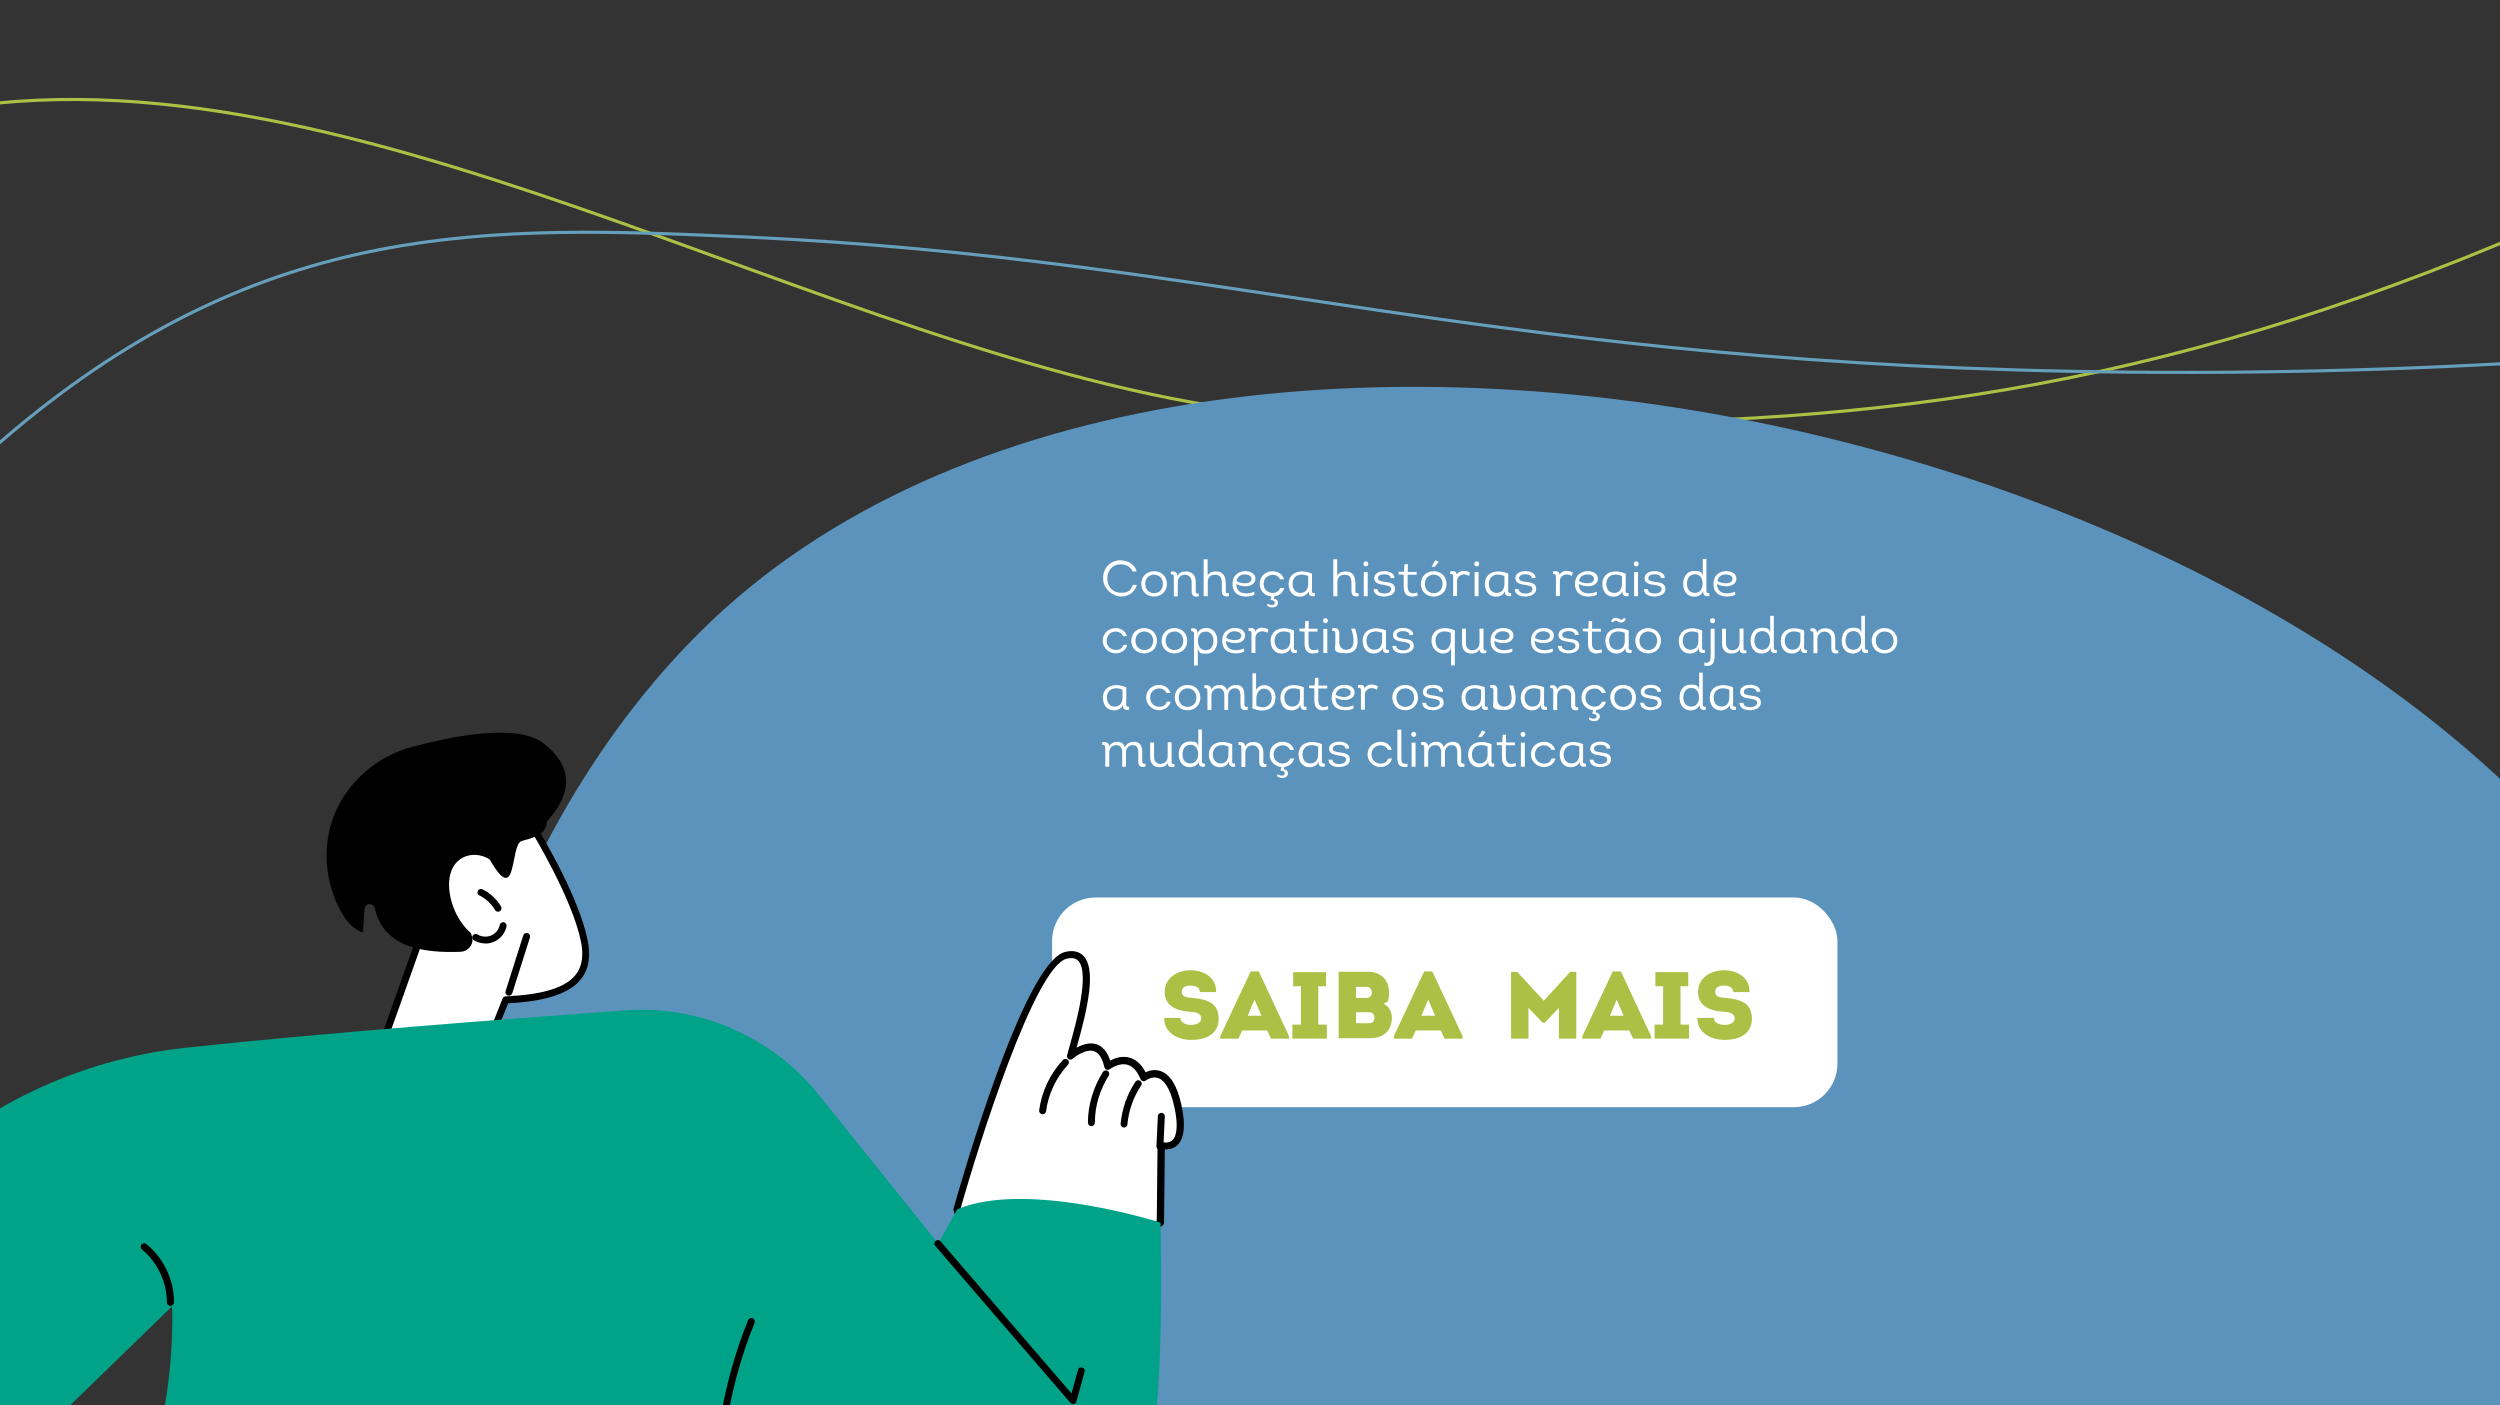 <?xml version="1.0" encoding="UTF-8"?>
<svg id="Camada_1" xmlns="http://www.w3.org/2000/svg" version="1.1" xmlns:xlink="http://www.w3.org/1999/xlink" viewBox="0 0 1583.3 890.1">
  <rect x="0" y="0" width="1583.3" height="890.1" fill="#333333" stroke="none"/>
  <!-- Generator: Adobe Illustrator 29.6.1, SVG Export Plug-In . SVG Version: 2.1.1 Build 9)  -->
  <defs>
    <style>
      .st0 {
        fill: #abc044;
      }

      .st1 {
        stroke: #669fbc;
      }

      .st1, .st2, .st3 {
        fill: none;
      }

      .st1, .st3 {
        stroke-miterlimit: 10;
        stroke-width: 2px;
      }

      .st4 {
        fill: #00a288;
      }

      .st5 {
        fill: #fff;
      }

      .st3 {
        stroke: #abc044;
      }

      .st6 {
        clip-path: url(#clippath);
      }

      .st7 {
        fill: #5b93bc;
      }
    </style>
    <clipPath id="clippath">
      <rect class="st2" x="-3.8" y="-8.6" width="1591" height="907.3"/>
    </clipPath>
  </defs>
  <g class="st6">
    <g>
      <path class="st3" d="M2401-340.7C1592.7,243.4,1314.2,283,842.8,264.8,576.5,254.5,266.9,38.5-1.9,65.3c-472.8,47.2,34.9,990.4-170.8,1297.7"/>
      <path class="st7" d="M1722.6,706.4c63.4,214.2-54.1,507.9-227.3,564-144.9,47-218.5-108.2-553.9-218.1-357-117-534.8-26.7-620.2-156.1-86.9-131.5-6.4-381.1,137.9-510.8,331.9-298.1,1142.2-88.8,1263.5,320.9h0Z"/>
      <rect class="st5" x="666.3" y="568.4" width="497.4" height="132.8" rx="27.6" ry="27.6"/>
      <g>
        <path class="st0" d="M747.6,644.8c0,2.9,3.3,4.3,6.7,4.3s6.5-1.5,6.5-4c0-4-4.7-4.2-7.8-4.4-7.7-.5-15.4-3.6-15.4-12.4s7.8-13.8,16.4-13.8,16.4,4.6,16.2,13.8h-10.3c0-2.9-2.8-4.1-5.7-4.1s-5.7.7-5.7,3.9,2.4,3.5,6.5,3.9c9,.8,16.8,2.9,16.8,13.1s-8.6,13.5-17.2,13.5-17.5-4.5-17.3-13.9h10.5Z"/>
        <path class="st0" d="M786.7,652.6l-2.4,5.2h-11.5v-1.5l19.3-41.1h5.1l19.2,41.1v1.5h-11.4l-2.5-5.2h-15.8ZM790.2,643.3h8.7l-4.4-10.2-4.3,10.2h0Z"/>
        <path class="st0" d="M840.3,648.9v8.9h-21.8v-8.9h5.4v-24.3h-4.9v-8.9h20.8v8.9h-4.9v24.3h5.4Z"/>
        <path class="st0" d="M876.3,635.7c3.4,1.8,5.2,5.2,5.2,9,0,7.2-4.7,12.8-13.4,12.8h-20.3v-42.1h18.6c7.8,0,13.3,5.1,13.3,13s-1.4,5.6-3.5,7.3h0ZM858.8,625v7h6.8c2.1,0,3.2-1.6,3.2-3.3,0-1.9-1-3.7-3.2-3.7h-6.8ZM858.8,641v7h8.5c2.1,0,3.1-1.6,3.2-3.2,0-1.3-.5-2.6-1.5-3.3-.5-.2-1.1-.4-1.8-.4h-8.4,0Z"/>
        <path class="st0" d="M896.6,652.6l-2.4,5.2h-11.5v-1.5l19.3-41.1h5.1l19.2,41.1v1.5h-11.4l-2.5-5.2h-15.8ZM900.2,643.3h8.7l-4.4-10.2-4.3,10.2h0Z"/>
        <path class="st0" d="M994.4,615.5h3.9v42.3h-11v-19.5l-9,9.4h-1.3l-9-9.4v19.5h-11v-42.3h3.9l16.8,18.3,16.7-18.3h0Z"/>
        <path class="st0" d="M1016,652.6l-2.4,5.2h-11.5v-1.5l19.3-41.1h5.1l19.2,41.1v1.5h-11.4l-2.5-5.2h-15.8ZM1019.6,643.3h8.7l-4.4-10.2-4.3,10.2Z"/>
        <path class="st0" d="M1069.7,648.9v8.9h-21.8v-8.9h5.4v-24.3h-4.9v-8.9h20.8v8.9h-4.9v24.3h5.4Z"/>
        <path class="st0" d="M1085.5,644.8c0,2.9,3.3,4.3,6.7,4.3s6.4-1.5,6.4-4c0-4-4.7-4.2-7.8-4.4-7.7-.5-15.4-3.6-15.4-12.4s7.8-13.8,16.4-13.8,16.4,4.6,16.2,13.8h-10.3c0-2.9-2.8-4.1-5.7-4.1s-5.7.7-5.7,3.9,2.4,3.5,6.4,3.9c9,.8,16.8,2.9,16.8,13.1s-8.6,13.5-17.2,13.5-17.5-4.5-17.3-13.9h10.5Z"/>
      </g>
      <g>
        <g>
          <g>
            <path class="st5" d="M244.6,654.4l26.8-75.5s-12.1-34.5,9.1-51.4c21.1-16.9,55.6-6,55.6-6,0,0,27.5,43.8,33.8,73.7,4.6,21.9-5.4,36.2-49.6,38l-8.5,21.2h-67.3Z"/>
            <path d="M311.9,656.6h-67.3c-.7,0-1.4-.3-1.8-.9-.4-.6-.5-1.3-.3-2l26.6-74.8c-1.7-5.4-10.6-36.6,10-53.1,21.8-17.5,56.2-6.9,57.6-6.4.5.2.9.5,1.2.9,1.1,1.8,27.8,44.5,34.1,74.4,2.3,10.6,1,18.9-3.9,25.2-7.1,9.2-22.3,14.3-46.3,15.5l-7.9,19.9c-.3.8-1.1,1.4-2,1.4h0ZM247.7,652.2h62.7l7.9-19.8c.3-.8,1.1-1.3,2-1.4,23.4-1,38-5.5,44.4-13.8,4-5.2,5.1-12.3,3.1-21.5-5.8-27.2-29.6-66.6-33.1-72.3-5.1-1.4-34.5-8.7-52.8,5.9-19.7,15.8-8.5,48.6-8.4,48.9.2.5.2,1,0,1.5l-25.8,72.6h0Z"/>
          </g>
          <path d="M322.3,630.5c-.2,0-.4,0-.7,0-1.2-.4-1.8-1.6-1.4-2.8l11.2-35.3c.4-1.2,1.6-1.8,2.8-1.4,1.2.4,1.8,1.6,1.4,2.8l-11.2,35.3c-.3.9-1.2,1.5-2.1,1.5h0Z"/>
          <path d="M344.1,470.7c-17.8-13.5-61.1-3.4-83.1,2.3-22,5.8-40.6,22-48.9,42.1-8.4,20.1-6.6,43.7,4.2,62.8,3.1,5.4,7.3,10.8,13.5,12.6.3-4.5.7-9,1-13.5.1-1.9.6-4.2,2.8-4.4,1.8-.2,3.5,1.1,3.8,2.8,5.7,25.1,31.5,28.2,54.1,27.4,5.4-.2,9-5.3,7.3-10.1-.2-.6-.4-1.2-.6-1.8-2.6-2.2-4.8-4.8-6.7-7.7-3.9-6-6.4-13.1-7-20.2-.5-6.2.6-13.1,5.3-17.5,4.1-3.9,10.1-5,15.5-3.4,1.8.5,3.4,1.3,4.9,2.3,17.7,30.9,12.6-9.5,20.2-11.8,6.9-2,15.6-3.6,15.9-12.1,0-1.4,28.8-26.1-2.1-49.7h0Z"/>
          <path d="M307.4,597.5c-2.6,0-5.1-.7-7.3-2-1-.6-1.4-2-.7-3s2-1.3,3-.7c2.6,1.6,5.9,1.8,8.6.7,2.8-1.2,4.9-3.7,5.5-6.7.3-1.2,1.4-1.9,2.6-1.7s1.9,1.4,1.7,2.6c-.9,4.3-4,8.1-8.1,9.8-1.7.7-3.5,1.1-5.4,1.1h0Z"/>
          <path d="M315.4,577.4c-.8,0-1.5-.4-1.9-1.1-2.3-3.9-5.8-7.2-9.9-9.2-1.1-.5-1.5-1.8-1-2.9s1.9-1.5,2.9-1c4.9,2.4,9.1,6.2,11.8,10.9.6,1,.3,2.4-.8,3-.4.2-.7.3-1.1.3h0Z"/>
        </g>
        <g>
          <g>
            <g>
              <path class="st5" d="M627.2,837.6l-21.2-71.6s43.3-154.5,69-160.9c25.8-6.4,5.8,52.4,3,63.8,0,0,18.2-16.4,23.6,6.4,0,0,14.9-11.6,22.7,7.2,0,0,15.2-12,21.6,18.4,6.5,30.4-10.7,24.5-10.7,24.5l-.5,49.1-107.6,63.2h0Z"/>
              <path d="M627.2,839.8c-.3,0-.5,0-.8-.2-.6-.2-1.1-.8-1.3-1.4l-21.2-71.6c-.1-.4-.1-.8,0-1.2,4.5-15.9,44.4-155.9,70.6-162.5,4.9-1.2,8.8-.4,11.6,2.4,8.3,8.5,2.9,32.9-4.2,57.9,0,.1,0,.2,0,.3,3.4-1.9,8-3.5,12.4-2.2,4,1.3,7,4.8,8.8,10.4,2.8-1.5,7.3-3.2,12.1-1.9,4.2,1.1,7.7,4.2,10.3,9.3,2.2-1.1,5.8-2.1,9.7-.7,6.1,2.2,10.5,9.5,13.1,21.8,2.7,12.6,1.7,21.1-2.8,25.2-2.6,2.3-5.7,2.6-7.8,2.5l-.5,46.5c0,.8-.4,1.5-1.1,1.9l-107.6,63.2c-.3.2-.7.3-1.1.3h0ZM608.3,766l20.2,68.3,104.1-61.1.5-47.8c0-.7.3-1.4.9-1.8.6-.4,1.3-.5,2-.3,0,0,3.9,1.2,6.4-1.1,3.2-2.9,3.7-10.3,1.4-20.9-2.8-13.2-7.1-17.4-10.2-18.5-4-1.5-7.8,1.4-7.9,1.5-.5.4-1.3.6-1.9.4-.7-.2-1.2-.7-1.5-1.3-2.1-5.1-4.9-8.2-8.4-9.1-5.5-1.4-10.9,2.8-11,2.8-.6.5-1.4.6-2.1.3-.7-.2-1.2-.8-1.4-1.6-1.3-5.8-3.6-9.2-6.7-10.1-4.8-1.5-11.2,3-13.3,4.8-.7.6-1.8.8-2.6.3-.8-.5-1.2-1.5-1-2.4.3-1.4,1-3.6,1.7-6.3,3.9-13.7,12.9-45.8,5.3-53.7-1.6-1.6-4-2-7.3-1.2-20,5-55.2,115.7-67.3,158.8h0Z"/>
            </g>
            <path d="M660.3,705.7c0,0-.2,0-.3,0-1.2-.2-2-1.3-1.9-2.5,1.6-11.8,6.9-23.2,15.1-31.9.8-.9,2.2-.9,3.1-.1.9.8.9,2.2.1,3.1-7.5,8.1-12.5,18.5-13.9,29.5-.2,1.1-1.1,1.9-2.2,1.9h0Z"/>
            <path d="M691.2,713.2h0c-1.2,0-2.2-1-2.2-2.2,0-11.2,3.5-22.6,9.5-32.1.7-1,2-1.3,3-.7,1,.7,1.3,2,.7,3-5.6,8.8-8.8,19.3-8.8,29.8,0,1.2-1,2.2-2.2,2.2h0Z"/>
            <path d="M711.9,714.1h-.2c-1.2-.1-2.1-1.2-2-2.4.9-9.5,4.1-18.7,9.4-26.6.7-1,2-1.3,3-.6,1,.7,1.3,2,.6,3-4.9,7.3-7.9,15.8-8.7,24.6,0,1.1-1.1,2-2.2,2h0Z"/>
            <path d="M734.6,728.2h-.1c-1.2,0-2.2-1.1-2.1-2.3l.9-19c0-1.2,1.1-2.1,2.3-2.1,1.2,0,2.2,1.1,2.1,2.3l-.9,19c0,1.2-1,2.1-2.2,2.1h0Z"/>
          </g>
          <g>
            <path class="st4" d="M19.5,1063.5l50.9-107.7-44.5-47.8,83.1-80.7s2.4,51.8-13.2,96.3-.6,83.1,48.1,93.9c38.8,8.6,211.6,3.5,280.7,1.1,16-.6,28.7-13.7,28.7-29.8v-24.3s89.1,102.9,180.6,91.5c91.5-11.4,104.1-126.4,101.1-281.7,0,0-84.9-27.1-128.8-8.4l-12,21.7-75.7-94.3c-29.6-36.8-75.3-56.8-122.4-53.4-75.1,5.4-191.6,14.3-278.1,23.6-68.4,7.3-132.2,37.9-180.7,86.7-48.4,48.7-112.4,116.6-112.4,159.2,0,122.4,194.8,154,194.8,154h0Z"/>
            <path d="M454.6,958c-1.2,0-2.2-.9-2.2-2.1-1.3-40.7,6.1-82.1,21.4-119.8.5-1.1,1.7-1.7,2.9-1.2,1.1.5,1.7,1.7,1.2,2.9-15.1,37.1-22.4,77.9-21.1,118,0,1.2-.9,2.2-2.1,2.3h0,0Z"/>
            <path d="M107.9,827h0c-1.2,0-2.2-1-2.2-2.2,0-12.7-6-25.5-15.8-33.5-.9-.8-1.1-2.2-.3-3.1s2.2-1.1,3.1-.3c11,8.9,17.5,22.7,17.5,36.9,0,1.2-1,2.2-2.2,2.2h0Z"/>
            <path d="M679.7,889.3c-.6,0-1.2-.3-1.7-.8-11.1-12.7-85-98.6-85.7-99.5-.8-.9-.7-2.3.2-3.1s2.3-.7,3.1.2c.7.8,65.9,76.7,83,96.4l4.1-14.9c.3-1.2,1.5-1.9,2.7-1.5,1.2.3,1.9,1.5,1.5,2.7l-5.2,18.8c-.2.8-.8,1.4-1.6,1.6-.2,0-.3,0-.5,0h0Z"/>
          </g>
        </g>
      </g>
      <path class="st1" d="M2378.9,104.1c-234.3,61.6-596,135.6-1029.4,131.6-402-3.7-573.5-71.8-877.1-85.6-325-14.7-565.4-18.7-1049.4,1090.4"/>
      <g>
        <path class="st5" d="M709.9,354.9c4.3,0,8.6,2.3,10,7h-2.6c-1.4-3-4.1-4.5-7.4-4.5-5.2-.1-8.6,3.8-8.6,9s3.4,9,8.6,9,6.3-1.7,7.5-5h2.6c-1.3,5-5.6,7.4-10.1,7.4s-11.3-4.4-11.3-11.5,5-11.5,11.3-11.5h0Z"/>
        <path class="st5" d="M722.8,369.8c0-10.7,16.2-10.7,16.2,0s-16.2,10.7-16.2,0ZM736.5,369.8c0-7.8-11.2-7.8-11.2,0s11.2,7.9,11.2,0Z"/>
        <path class="st5" d="M741.4,362.1c2.5-.6,4.3.3,4.3,2.7,1-2.1,3.1-2.9,5.4-2.9,4.1,0,6.2,2.8,6.2,6.6v5.8c0,1.3.3,1.9,1.9,1.6v1.8c-2.8.5-4.5-.1-4.5-3.3v-5.9c0-2.7-1.9-4.5-4.3-4.5s-4.5,1.8-4.5,4.6v9.1h-2.5v-11c0-2.3.1-3.1-1.9-2.9v-1.6s0,0,0,0Z"/>
        <path class="st5" d="M764.9,377.6h-2.6v-23.4h2.5v10.2c1.4-2,3.1-2.5,5.4-2.5,4.8,0,6.1,3.6,6.1,7.4v4.4c0,1.5,0,2.2,2,2v1.9c-3.5.6-4.5-.7-4.5-3.7v-4.5c0-3.6-1.1-5.4-4.3-5.4s-4.6,1.9-4.6,4.7v9h0Z"/>
        <path class="st5" d="M794.4,376.7c-1.8.9-3.5,1.1-5.3,1.1-5.5.1-9-3.3-8.5-8.8.3-4.6,3.6-7.2,7.9-7.3,3.2,0,6.8,1.4,6.6,5.1-.2,3.2-3.4,4.4-6,4.5-2,0-4.5-.4-6.1-1.5-.1,4,2.3,6,6.3,6,1.8,0,3.6-.5,5.1-1.1v2ZM788.5,369.4c1.8,0,3.9-.6,4.1-2.6.3-2.1-2.3-3-4.2-3-2.7,0-4.7,1.4-5.3,4.1,1.3,1.1,3.7,1.5,5.4,1.5Z"/>
        <path class="st5" d="M805.3,377.8c-3.7-.3-7.5-3-7.5-8,0-9.5,13.3-10.7,15.4-2.9h-2.5c-2-4.7-10.4-3.5-10.4,2.9s8.5,7.7,10.5,2.6h2.5c-.8,3.1-3.4,5-6.2,5.3l-.4,1.5c2.1.1,3.1,1.7,2.6,3.4-.9,2.6-4.7,2.6-6.7,1.1v-1.5c1.2,1,4.2,1.6,4.7,0,.5-1.6-1.5-2.3-2.7-2.2l.6-2.2h0Z"/>
        <path class="st5" d="M830.8,373.4c0,1.5,0,2.4,1.9,2.2v1.9c-2.4.4-3.9-.2-3.9-2.6v-.5c-.9,2.3-3.2,3.5-5.7,3.5-4.7,0-7-3.8-7-8.1,0-5.1,3.6-7.9,8.6-7.9,2.1,0,4.3.6,6.2,1.4v10.1h0ZM828.4,364.8c-1.3-.6-2.7-.9-3.9-.9-3.5,0-5.8,2.1-5.9,5.8,0,3.2,1.7,5.8,5,5.8s4.9-2.4,4.9-5.8v-4.9h0Z"/>
        <path class="st5" d="M847,377.6h-2.6v-23.4h2.5v10.2c1.4-2,3.1-2.5,5.4-2.5,4.8,0,6.1,3.6,6.1,7.4v4.4c0,1.5,0,2.2,2,2v1.9c-3.5.6-4.5-.7-4.5-3.7v-4.5c0-3.6-1.1-5.4-4.3-5.4s-4.6,1.9-4.6,4.7v9h0Z"/>
        <path class="st5" d="M865,355.5c.8,0,1.6.5,1.6,1.6s-.8,1.6-1.5,1.6c-.8,0-1.6-.5-1.6-1.6s.8-1.6,1.6-1.6ZM866.2,377.6h-2.5v-15.3h2.5v15.3Z"/>
        <path class="st5" d="M872.4,373.2c.2,2,2.3,2.7,4.4,2.7s4.2-.9,4.3-2.8c0-1.8-1.5-2.1-4.3-2.6-3-.4-6.4-1-6.5-4.2,0-3.2,3.2-4.6,6.4-4.6s6.5,1.4,6.4,4.4h-2.4c0-1.7-2-2.4-4-2.4s-4.1.7-4,2.5c0,1.5,1.5,1.9,4.3,2.3,3.2.4,6.6.9,6.5,4.5,0,3.2-3.2,4.7-6.8,4.8-3.4,0-6.6-1.2-6.8-4.7h2.4,0Z"/>
        <path class="st5" d="M891.5,362.2h5.7v1.8h-5.7v7.5c0,3.9,2.4,5.1,6.1,3.7l.3,2c-5.3,1.7-8.9.2-8.9-5.6v-7.6l-3.3-.2v-1.7h3.5l.3-4.8h2.1v4.8h0Z"/>
        <path class="st5" d="M899.9,369.8c0-10.7,16.2-10.7,16.2,0s-16.2,10.7-16.2,0ZM913.6,369.8c0-7.8-11.2-7.8-11.2,0s11.2,7.9,11.2,0ZM906.8,358.9v-.2l2.2-3.9,2.1.9v.2l-2.4,3.1h-2Z"/>
        <path class="st5" d="M927.4,361.6c1.3,0,2.6.4,3.6,1.1l-.6,2.1c-1-.6-2.1-1-3.3-1-2.2,0-4.3,1.7-4.3,4.1v9.6h-2.5v-11.8c0-1.4,0-2.3-1.9-2.1v-1.7c2.4-.4,4.1-.2,4.2,2.2.9-1.9,2.6-2.6,4.7-2.6h0Z"/>
        <path class="st5" d="M935.2,355.5c.8,0,1.6.5,1.6,1.6s-.8,1.6-1.5,1.6c-.8,0-1.6-.5-1.6-1.6s.8-1.6,1.6-1.6ZM936.4,377.6h-2.5v-15.3h2.5v15.3Z"/>
        <path class="st5" d="M955.1,373.4c0,1.5,0,2.4,1.9,2.2v1.9c-2.4.4-3.9-.2-3.9-2.6v-.5c-.9,2.3-3.2,3.5-5.7,3.5-4.7,0-7-3.8-7-8.1,0-5.1,3.6-7.9,8.6-7.9,2.1,0,4.3.6,6.2,1.4v10.1h0ZM952.7,364.8c-1.3-.6-2.7-.9-3.9-.9-3.5,0-5.8,2.1-5.9,5.8,0,3.2,1.7,5.8,5,5.8s4.9-2.4,4.9-5.8v-4.9h0Z"/>
        <path class="st5" d="M961.8,373.2c.2,2,2.3,2.7,4.4,2.7s4.3-.9,4.3-2.8c0-1.8-1.5-2.1-4.3-2.6-3-.4-6.4-1-6.5-4.2s3.2-4.6,6.4-4.6,6.5,1.4,6.4,4.4h-2.4c0-1.7-2-2.4-4-2.4s-4.1.7-4,2.5c0,1.5,1.5,1.9,4.3,2.3,3.2.4,6.6.9,6.5,4.5,0,3.2-3.2,4.7-6.8,4.8-3.4,0-6.6-1.2-6.8-4.7h2.4,0Z"/>
        <path class="st5" d="M992.5,361.6c1.3,0,2.6.4,3.6,1.1l-.6,2.1c-1-.6-2.1-1-3.3-1-2.2,0-4.3,1.7-4.3,4.1v9.6h-2.5v-11.8c0-1.4,0-2.3-1.9-2.1v-1.7c2.4-.4,4.1-.2,4.2,2.2.9-1.9,2.6-2.6,4.7-2.6h0Z"/>
        <path class="st5" d="M1011.3,376.7c-1.8.9-3.5,1.1-5.3,1.1-5.5.1-9-3.3-8.5-8.8.3-4.6,3.6-7.2,7.9-7.3,3.2,0,6.8,1.4,6.6,5.1-.2,3.2-3.4,4.4-6,4.5-2,0-4.5-.4-6.1-1.5-.1,4,2.3,6,6.3,6,1.8,0,3.6-.5,5.1-1.1v2ZM1005.4,369.4c1.8,0,3.9-.6,4.1-2.6.3-2.1-2.3-3-4.2-3-2.7,0-4.7,1.4-5.3,4.1,1.3,1.1,3.7,1.5,5.4,1.5Z"/>
        <path class="st5" d="M1029.5,373.4c0,1.5,0,2.4,1.9,2.2v1.9c-2.4.4-3.9-.2-3.9-2.6v-.5c-.9,2.3-3.2,3.5-5.7,3.5-4.7,0-7-3.8-7-8.1,0-5.1,3.6-7.9,8.6-7.9,2.1,0,4.3.6,6.2,1.4v10.1h0ZM1027.1,364.8c-1.3-.6-2.7-.9-3.9-.9-3.5,0-5.8,2.1-5.9,5.8,0,3.2,1.7,5.8,5,5.8s4.9-2.4,4.9-5.8v-4.9h0Z"/>
        <path class="st5" d="M1036.2,355.5c.8,0,1.6.5,1.6,1.6s-.8,1.6-1.5,1.6c-.8,0-1.6-.5-1.6-1.6s.8-1.6,1.6-1.6h0ZM1037.4,377.6h-2.5v-15.3h2.5v15.3Z"/>
        <path class="st5" d="M1043.6,373.2c.2,2,2.3,2.7,4.4,2.7s4.3-.9,4.3-2.8c0-1.8-1.5-2.1-4.3-2.6-3-.4-6.4-1-6.5-4.2,0-3.2,3.2-4.6,6.4-4.6s6.5,1.4,6.4,4.4h-2.4c0-1.7-2-2.4-4-2.4s-4.1.7-4,2.5c0,1.5,1.5,1.9,4.3,2.3,3.2.4,6.6.9,6.5,4.5,0,3.2-3.2,4.7-6.8,4.8-3.4,0-6.6-1.2-6.8-4.7h2.4,0Z"/>
        <path class="st5" d="M1080.7,354v19.4c0,1.5,0,2.4,1.9,2.2v1.9c-2.4.4-3.9-.2-3.9-2.6v-.5c-.9,2.3-3.2,3.5-5.7,3.5-4.7,0-7-3.8-7-8.1s2.2-8.2,6.9-8.2,4.6.8,5.5,3v-10.6h2.3,0ZM1073.4,375.5c3.1,0,4.9-2.4,4.9-5.8s-1.5-6-4.9-6-5,2.7-5,6,1.7,5.8,5,5.8h0Z"/>
        <path class="st5" d="M1099,376.7c-1.8.9-3.6,1.1-5.3,1.1-5.5.1-9-3.3-8.5-8.8.3-4.6,3.6-7.2,7.9-7.3,3.2,0,6.8,1.4,6.6,5.1-.2,3.2-3.4,4.4-6.1,4.5-2.1,0-4.5-.4-6.1-1.5-.1,4,2.3,6,6.3,6,1.8,0,3.6-.5,5.1-1.1v2ZM1093.1,369.4c1.8,0,3.9-.6,4.1-2.6.3-2.1-2.3-3-4.2-3-2.7,0-4.7,1.4-5.3,4.1,1.3,1.1,3.7,1.5,5.4,1.5Z"/>
        <path class="st5" d="M711.3,402.9c-.8-1.9-2.8-2.9-4.7-2.9-2.8,0-5.7,2-5.7,5.8s2.9,5.8,5.7,5.8,4-1,4.9-3.2h2.4c-.9,3.6-4.1,5.4-7.4,5.4s-8.1-2.7-8.1-8,4.3-8.1,8.3-8c3.1,0,6.1,1.7,7,5.1h-2.4,0Z"/>
        <path class="st5" d="M716.5,405.8c0-10.7,16.2-10.7,16.2,0s-16.2,10.7-16.2,0ZM730.3,405.8c0-7.8-11.2-7.8-11.2,0s11.2,7.9,11.2,0Z"/>
        <path class="st5" d="M735.7,405.8c0-10.7,16.2-10.7,16.2,0s-16.2,10.7-16.2,0ZM749.4,405.8c0-7.8-11.2-7.8-11.2,0s11.2,7.9,11.2,0Z"/>
        <path class="st5" d="M756.2,421.4v-19.6c0-1.2,0-2.1-1.8-2v-1.8c2.3-.4,3.9.2,3.9,2.6v.5c1-2.3,3.2-3.4,5.7-3.4,4.6,0,7,3.8,7,8.1s-2.2,8.2-6.9,8.2-4.3-.7-5.5-3.1v10.6h-2.3ZM763.6,400c-3.2,0-4.9,2.4-4.9,5.7s1.5,6.1,4.8,6.1,5-2.7,5-6-1.7-5.8-5-5.8h0Z"/>
        <path class="st5" d="M787.9,412.7c-1.8.9-3.5,1.1-5.3,1.1-5.5.1-9-3.3-8.5-8.8.3-4.6,3.6-7.2,7.9-7.3,3.2,0,6.8,1.4,6.6,5.1-.2,3.2-3.4,4.4-6,4.5-2,0-4.5-.4-6.1-1.5-.1,4,2.3,6,6.3,6,1.8,0,3.6-.5,5.1-1.1v2ZM782,405.4c1.8,0,3.9-.6,4.1-2.6.3-2.1-2.3-3-4.2-3-2.7,0-4.7,1.4-5.3,4.1,1.3,1.1,3.7,1.5,5.4,1.5Z"/>
        <path class="st5" d="M799.7,397.6c1.3,0,2.6.4,3.6,1.1l-.6,2.1c-1-.6-2.1-1-3.3-1-2.2,0-4.3,1.7-4.3,4.1v9.6h-2.5v-11.8c0-1.4,0-2.3-1.9-2.1v-1.7c2.4-.4,4.1-.2,4.2,2.2.9-1.9,2.6-2.6,4.7-2.6h0Z"/>
        <path class="st5" d="M819.4,409.4c0,1.5,0,2.4,1.9,2.2v1.9c-2.4.4-3.9-.2-3.9-2.6v-.5c-.9,2.3-3.2,3.5-5.7,3.5-4.7,0-7-3.8-7-8.1,0-5.1,3.6-7.9,8.6-7.9,2.1,0,4.3.6,6.2,1.4v10.1h0ZM817,400.8c-1.3-.6-2.7-.9-3.9-.9-3.5,0-5.8,2.1-5.9,5.8,0,3.2,1.7,5.8,5,5.8s4.9-2.4,4.9-5.8v-4.9h0Z"/>
        <path class="st5" d="M828.7,398.2h5.7v1.8h-5.7v7.5c0,3.9,2.4,5.1,6.1,3.7l.3,2c-5.3,1.7-8.9.2-8.9-5.6v-7.6l-3.3-.2v-1.7h3.5l.3-4.8h2.1v4.8h0Z"/>
        <path class="st5" d="M839.4,391.5c.8,0,1.6.5,1.6,1.6s-.8,1.6-1.5,1.6c-.8,0-1.6-.5-1.6-1.6s.8-1.6,1.6-1.6ZM840.6,413.6h-2.5v-15.3h2.5v15.3Z"/>
        <path class="st5" d="M855.7,398.1h2.5c2.2,6,3.5,15.6-5.6,15.6s-6.9-2.5-6.9-6.6v-4.2c0-2.2.3-3.6-2-3.3v-1.7c2.8-.5,4.5.2,4.5,3.3v5.8c0,2.6,1.7,4.5,4.3,4.5,6.9,0,4.7-9.5,3.1-13.6Z"/>
        <path class="st5" d="M877.7,409.4c0,1.5,0,2.4,1.9,2.2v1.9c-2.4.4-3.9-.2-3.9-2.6v-.5c-.9,2.3-3.2,3.5-5.7,3.5-4.7,0-7-3.8-7-8.1,0-5.1,3.6-7.9,8.6-7.9,2.1,0,4.3.6,6.2,1.4v10.1h0ZM875.2,400.8c-1.3-.6-2.7-.9-3.9-.9-3.5,0-5.8,2.1-5.9,5.8,0,3.2,1.7,5.8,5,5.8s4.9-2.4,4.9-5.8v-4.9h0Z"/>
        <path class="st5" d="M884.3,409.2c.2,2,2.3,2.7,4.4,2.7s4.3-.9,4.3-2.8c0-1.8-1.5-2.1-4.3-2.6-3-.4-6.4-1-6.5-4.2s3.2-4.6,6.4-4.6,6.5,1.4,6.4,4.4h-2.4c0-1.7-2-2.4-4-2.4s-4.1.7-4,2.5c0,1.5,1.5,1.9,4.3,2.3,3.2.4,6.6.9,6.5,4.5,0,3.2-3.2,4.7-6.8,4.8-3.4,0-6.6-1.2-6.8-4.7h2.4,0Z"/>
        <path class="st5" d="M921.3,421.4h-2.3v-10.8c-1,2.4-2.8,3.3-5.4,3.3s-7-2.7-7-8.1c0-5.4,3.8-8,8.6-8,2.2,0,4.3.6,6.2,1.4v22.2h0ZM918.8,400.8c-1.3-.6-2.6-.9-3.9-.9-3.4,0-5.8,2-5.8,5.8,0,3.7,2.1,6,5.1,6s4.6-3.2,4.6-6v-5h0Z"/>
        <path class="st5" d="M939.5,398.2v11.3c0,2.3.2,2.6,1.8,2.4v1.7c-2.4.4-4.3.3-4.1-2.4-1.2,2.1-3.2,2.7-5.5,2.7-4.1,0-5.8-2.9-5.8-6.7v-9h2.5v9c0,2.8,1.4,4.6,4,4.6s4.6-1.8,4.6-4.7v-9h2.5,0Z"/>
        <path class="st5" d="M957.8,412.7c-1.8.9-3.5,1.1-5.3,1.1-5.5.1-9-3.3-8.5-8.8.3-4.6,3.6-7.2,7.9-7.3,3.2,0,6.8,1.4,6.6,5.1-.2,3.2-3.4,4.4-6,4.5-2,0-4.5-.4-6.1-1.5-.1,4,2.3,6,6.3,6,1.8,0,3.6-.5,5.1-1.1v2ZM951.9,405.4c1.8,0,3.9-.6,4.1-2.6.3-2.1-2.3-3-4.2-3-2.7,0-4.7,1.4-5.3,4.1,1.3,1.1,3.7,1.5,5.4,1.5Z"/>
        <path class="st5" d="M983.4,412.7c-1.8.9-3.5,1.1-5.3,1.1-5.5.1-9-3.3-8.5-8.8.3-4.6,3.6-7.2,7.9-7.3,3.2,0,6.8,1.4,6.6,5.1-.2,3.2-3.4,4.4-6,4.5-2,0-4.5-.4-6.1-1.5-.1,4,2.3,6,6.3,6,1.8,0,3.6-.5,5.1-1.1v2ZM977.5,405.4c1.8,0,3.9-.6,4.1-2.6.3-2.1-2.3-3-4.2-3-2.7,0-4.7,1.4-5.3,4.1,1.3,1.1,3.7,1.5,5.4,1.5Z"/>
        <path class="st5" d="M989.1,409.2c.2,2,2.3,2.7,4.4,2.7s4.3-.9,4.3-2.8c0-1.8-1.5-2.1-4.3-2.6-3-.4-6.4-1-6.5-4.2s3.2-4.6,6.4-4.6,6.5,1.4,6.4,4.4h-2.4c0-1.7-2-2.4-4-2.4s-4.1.7-4,2.5c0,1.5,1.5,1.9,4.3,2.3,3.2.4,6.6.9,6.5,4.5,0,3.2-3.2,4.7-6.8,4.8-3.4,0-6.6-1.2-6.8-4.7h2.4,0Z"/>
        <path class="st5" d="M1008.2,398.2h5.7v1.8h-5.7v7.5c0,3.9,2.4,5.1,6.1,3.7l.3,2c-5.3,1.7-8.9.2-8.9-5.6v-7.6l-3.3-.2v-1.7h3.5l.3-4.8h2.1v4.8h0Z"/>
        <path class="st5" d="M1031.4,409.4c0,1.5,0,2.4,1.9,2.2v1.9c-2.4.4-3.9-.2-3.9-2.6v-.5c-.9,2.3-3.2,3.5-5.7,3.5-4.7,0-7-3.8-7-8.1,0-5.1,3.6-7.9,8.6-7.9,2.1,0,4.3.6,6.2,1.4v10.1h0ZM1028.9,400.8c-1.3-.6-2.7-.9-3.9-.9-3.5,0-5.8,2.1-5.9,5.8,0,3.2,1.7,5.8,5,5.8s4.9-2.4,4.9-5.8v-4.9h0ZM1020.3,393.5c1-2.2,2.8-2.9,5.1-1.6,1.2.8,2.2.9,3-.6.5.3.8.5,1.3.7-.9,2.1-2.8,3-4.9,1.7-1.3-.8-2.4-1-3.2.5-.4-.2-.9-.5-1.3-.7h0Z"/>
        <path class="st5" d="M1035.7,405.8c0-10.7,16.2-10.7,16.2,0s-16.2,10.7-16.2,0ZM1049.5,405.8c0-7.8-11.2-7.8-11.2,0s11.2,7.9,11.2,0Z"/>
        <path class="st5" d="M1077.9,409.4c0,1.5,0,2.4,1.9,2.2v1.9c-2.4.4-3.9-.2-3.9-2.6v-.5c-.9,2.3-3.2,3.5-5.7,3.5-4.7,0-7-3.8-7-8.1,0-5.1,3.6-7.9,8.6-7.9,2.1,0,4.2.6,6.2,1.4v10.1h0ZM1075.5,400.8c-1.3-.6-2.7-.9-3.9-.9-3.5,0-5.8,2.1-5.9,5.8,0,3.2,1.7,5.8,5,5.8s4.9-2.4,4.9-5.8v-4.9h0Z"/>
        <path class="st5" d="M1085.9,398.2v17.2c0,4.9-1.8,7-6.5,6.2v-2c3.5.6,4-1.2,4-4.3v-17.1h2.5ZM1084.6,391.5c.8,0,1.6.5,1.6,1.6s-.7,1.6-1.5,1.6c-.8,0-1.7-.5-1.7-1.6s.8-1.6,1.6-1.6h0Z"/>
        <path class="st5" d="M1104.2,398.2v11.3c0,2.3.2,2.6,1.8,2.4v1.7c-2.4.4-4.3.3-4.1-2.4-1.2,2.1-3.2,2.7-5.5,2.7-4.1,0-5.8-2.9-5.8-6.7v-9h2.5v9c0,2.8,1.4,4.6,4,4.6s4.6-1.8,4.6-4.7v-9h2.5,0Z"/>
        <path class="st5" d="M1123.4,390v19.4c0,1.5,0,2.4,1.9,2.2v1.9c-2.4.4-3.9-.2-3.9-2.6v-.5c-.9,2.3-3.2,3.5-5.7,3.5-4.7,0-7-3.8-7-8.1s2.2-8.2,6.9-8.2,4.6.8,5.5,3v-10.6h2.3,0ZM1116.1,411.5c3.1,0,4.9-2.4,4.9-5.8s-1.5-6-4.9-6-5,2.7-5,6,1.7,5.8,5,5.8h0Z"/>
        <path class="st5" d="M1142.5,409.4c0,1.5,0,2.4,1.9,2.2v1.9c-2.4.4-3.9-.2-3.9-2.6v-.5c-.9,2.3-3.2,3.5-5.7,3.5-4.7,0-7-3.8-7-8.1,0-5.1,3.6-7.9,8.6-7.9,2.1,0,4.3.6,6.2,1.4v10.1h0ZM1140.1,400.8c-1.3-.6-2.7-.9-3.9-.9-3.5,0-5.8,2.1-5.9,5.8,0,3.2,1.7,5.8,5,5.8s4.9-2.4,4.9-5.8v-4.9h0Z"/>
        <path class="st5" d="M1146.4,398.1c2.5-.6,4.3.3,4.3,2.7,1-2.1,3.1-2.9,5.4-2.9,4.1,0,6.2,2.8,6.2,6.6v5.8c0,1.3.3,1.9,1.9,1.6v1.8c-2.8.5-4.4-.1-4.4-3.3v-5.9c0-2.7-1.9-4.5-4.3-4.5s-4.5,1.8-4.5,4.6v9.1h-2.5v-11c0-2.3.1-3.1-1.9-2.9v-1.6s0,0,0,0Z"/>
        <path class="st5" d="M1181.1,390v19.4c0,1.5,0,2.4,1.9,2.2v1.9c-2.4.4-3.9-.2-3.9-2.6v-.5c-.9,2.3-3.2,3.5-5.7,3.5-4.7,0-7-3.8-7-8.1s2.2-8.2,6.9-8.2,4.6.8,5.5,3v-10.6h2.3,0ZM1173.8,411.5c3.1,0,4.9-2.4,4.9-5.8s-1.5-6-4.9-6-5,2.7-5,6,1.7,5.8,5,5.8h0Z"/>
        <path class="st5" d="M1185.4,405.8c0-10.7,16.2-10.7,16.2,0s-16.2,10.7-16.2,0ZM1199.2,405.8c0-7.8-11.2-7.8-11.2,0s11.2,7.9,11.2,0Z"/>
        <path class="st5" d="M713.2,445.4c0,1.5,0,2.4,1.9,2.2v1.9c-2.4.4-3.9-.2-3.9-2.6v-.5c-.9,2.3-3.2,3.5-5.7,3.5-4.7,0-7-3.8-7-8.1,0-5.1,3.6-7.9,8.6-7.9,2.1,0,4.2.6,6.2,1.4v10.1h0ZM710.8,436.8c-1.3-.6-2.7-.9-3.9-.9-3.5,0-5.8,2.1-5.9,5.8,0,3.2,1.7,5.8,5,5.8s4.9-2.4,4.9-5.8v-4.9h0Z"/>
        <path class="st5" d="M738.8,438.9c-.8-1.9-2.8-2.9-4.7-2.9-2.8,0-5.7,2-5.7,5.8s2.9,5.8,5.7,5.8,4-1,4.9-3.2h2.4c-.9,3.6-4.1,5.4-7.4,5.4s-8.1-2.7-8.1-8,4.3-8.1,8.3-8c3.1,0,6.1,1.7,7,5.1h-2.4,0Z"/>
        <path class="st5" d="M744,441.8c0-10.7,16.2-10.7,16.2,0s-16.2,10.7-16.2,0ZM757.7,441.8c0-7.8-11.2-7.8-11.2,0s11.2,7.9,11.2,0Z"/>
        <path class="st5" d="M762.7,434.1c2.6-.7,4.4.5,4.4,2.5,1.4-2,2.9-2.8,5.4-2.8s4.1,1.5,4.6,3.5c1-2.4,3.2-3.5,5.8-3.5,4.1,0,5.2,3,5.2,6.6v5.1c0,1.6,0,2.4,2.1,2.1v1.9c-3.2.7-4.6-.2-4.6-3.5v-5.6c0-2.6-.9-4.5-3.5-4.5s-4.3,2-4.3,4.7v9h-2.4v-9c0-2.7-1-4.7-3.7-4.7s-4.5,1.9-4.5,4.7v9h-2.5v-10.8c0-2.4,0-3.2-2-3v-1.7h0Z"/>
        <path class="st5" d="M793.2,426.4h2.3v10.6c1-1.9,2.7-3.1,5.4-3.1s7.1,2.6,6.9,8.1c-.2,5.5-3.8,8-8.5,8-2.2,0-4.2-.6-6.1-1.4v-22.2h0ZM795.7,447c1.3.5,2.6.9,3.9.9,3.4,0,5.7-2,5.8-5.8,0-3.8-2-6-5-6s-4.7,3.2-4.7,6v5h0Z"/>
        <path class="st5" d="M825.6,445.4c0,1.5,0,2.4,1.9,2.2v1.9c-2.4.4-3.9-.2-3.9-2.6v-.5c-.9,2.3-3.2,3.5-5.7,3.5-4.7,0-7-3.8-7-8.1,0-5.1,3.6-7.9,8.6-7.9,2.1,0,4.3.6,6.2,1.4v10.1h0ZM823.2,436.8c-1.3-.6-2.7-.9-3.9-.9-3.5,0-5.8,2.1-5.9,5.8,0,3.2,1.7,5.8,5,5.8s4.9-2.4,4.9-5.8v-4.9h0Z"/>
        <path class="st5" d="M834.9,434.2h5.7v1.8h-5.7v7.5c0,3.9,2.4,5.1,6.1,3.7l.3,2c-5.3,1.7-8.9.2-8.9-5.6v-7.6l-3.3-.2v-1.7h3.5l.3-4.8h2.1v4.8h0Z"/>
        <path class="st5" d="M857.2,448.7c-1.8.9-3.5,1.1-5.3,1.1-5.5.1-9-3.3-8.5-8.8.3-4.6,3.6-7.2,7.9-7.3,3.2,0,6.8,1.4,6.6,5.1-.2,3.2-3.4,4.4-6,4.5-2,0-4.5-.4-6.1-1.5-.1,4,2.3,6,6.3,6,1.8,0,3.6-.5,5.1-1.1v2ZM851.3,441.4c1.8,0,3.9-.6,4.1-2.6.3-2.1-2.3-3-4.2-3-2.7,0-4.7,1.4-5.3,4.1,1.3,1.1,3.7,1.5,5.4,1.5Z"/>
        <path class="st5" d="M869,433.6c1.3,0,2.6.4,3.6,1.1l-.6,2.1c-1-.6-2.1-1-3.3-1-2.2,0-4.3,1.7-4.3,4.1v9.6h-2.5v-11.8c0-1.4,0-2.3-1.9-2.1v-1.7c2.4-.4,4.1-.2,4.2,2.2.9-1.9,2.6-2.6,4.7-2.6h0Z"/>
        <path class="st5" d="M881.8,441.8c0-10.7,16.2-10.7,16.2,0s-16.2,10.7-16.2,0ZM895.6,441.8c0-7.8-11.2-7.8-11.2,0s11.2,7.9,11.2,0Z"/>
        <path class="st5" d="M903.2,445.2c.2,2,2.3,2.7,4.4,2.7s4.3-.9,4.3-2.8c0-1.8-1.5-2.1-4.3-2.6-3-.4-6.4-1-6.5-4.2,0-3.2,3.2-4.6,6.4-4.6s6.5,1.4,6.4,4.4h-2.4c0-1.7-2-2.4-4-2.4s-4.1.7-4,2.5c0,1.5,1.5,1.9,4.3,2.3,3.2.4,6.6.9,6.5,4.5,0,3.2-3.2,4.7-6.8,4.8-3.4,0-6.6-1.2-6.8-4.7h2.4,0Z"/>
        <path class="st5" d="M940.3,445.4c0,1.5,0,2.4,1.9,2.2v1.9c-2.4.4-3.9-.2-3.9-2.6v-.5c-.9,2.3-3.2,3.5-5.7,3.5-4.7,0-7-3.8-7-8.1,0-5.1,3.6-7.9,8.6-7.9,2.1,0,4.3.6,6.2,1.4v10.1h0ZM937.9,436.8c-1.3-.6-2.7-.9-3.9-.9-3.5,0-5.8,2.1-5.9,5.8,0,3.2,1.7,5.8,5,5.8s4.9-2.4,4.9-5.8v-4.9h0Z"/>
        <path class="st5" d="M955.8,434.1h2.5c2.2,6,3.5,15.6-5.6,15.6s-6.9-2.5-6.9-6.6v-4.2c0-2.2.3-3.6-2-3.3v-1.7c2.8-.5,4.5.2,4.5,3.3v5.8c0,2.6,1.7,4.5,4.3,4.5,6.9,0,4.7-9.5,3.1-13.6Z"/>
        <path class="st5" d="M977.8,445.4c0,1.5,0,2.4,1.9,2.2v1.9c-2.4.4-3.9-.2-3.9-2.6v-.5c-.9,2.3-3.2,3.5-5.7,3.5-4.7,0-7-3.8-7-8.1,0-5.1,3.6-7.9,8.6-7.9,2.1,0,4.3.6,6.2,1.4v10.1h0ZM975.4,436.8c-1.3-.6-2.7-.9-3.9-.9-3.5,0-5.8,2.1-5.9,5.8,0,3.2,1.7,5.8,5,5.8s4.9-2.4,4.9-5.8v-4.9h0Z"/>
        <path class="st5" d="M981.7,434.1c2.5-.6,4.3.3,4.3,2.7,1-2.1,3.1-2.9,5.4-2.9,4.1,0,6.2,2.8,6.2,6.6v5.8c0,1.3.3,1.9,1.9,1.6v1.8c-2.8.5-4.5-.1-4.5-3.3v-5.9c0-2.7-1.9-4.5-4.3-4.5s-4.5,1.8-4.5,4.6v9.1h-2.5v-11c0-2.3.1-3.1-1.9-2.9v-1.6s0,0,0,0Z"/>
        <path class="st5" d="M1009.1,449.8c-3.7-.3-7.5-3-7.5-8,0-9.5,13.3-10.7,15.4-2.9h-2.5c-2-4.7-10.4-3.5-10.4,2.9s8.5,7.7,10.5,2.6h2.5c-.8,3.1-3.4,5-6.2,5.3l-.4,1.5c2.1.1,3.1,1.7,2.6,3.4-.9,2.6-4.7,2.6-6.7,1.1v-1.5c1.2,1,4.2,1.6,4.7,0,.5-1.6-1.5-2.3-2.7-2.2l.6-2.2h0Z"/>
        <path class="st5" d="M1019.8,441.8c0-10.7,16.3-10.7,16.3,0s-16.2,10.7-16.2,0h0ZM1033.6,441.8c0-7.8-11.2-7.8-11.2,0s11.2,7.9,11.2,0Z"/>
        <path class="st5" d="M1041.2,445.2c.2,2,2.3,2.7,4.4,2.7s4.3-.9,4.3-2.8c0-1.8-1.5-2.1-4.3-2.6-3-.4-6.4-1-6.5-4.2,0-3.2,3.2-4.6,6.4-4.6s6.5,1.4,6.4,4.4h-2.4c0-1.7-2-2.4-4-2.4s-4.1.7-4,2.5c0,1.5,1.5,1.9,4.3,2.3,3.2.4,6.6.9,6.5,4.5,0,3.2-3.2,4.7-6.8,4.8-3.4,0-6.6-1.2-6.8-4.7h2.4,0Z"/>
        <path class="st5" d="M1078.4,426v19.4c0,1.5,0,2.4,1.9,2.2v1.9c-2.4.4-3.9-.2-3.9-2.6v-.5c-.9,2.3-3.2,3.5-5.7,3.5-4.7,0-7-3.8-7-8.1s2.2-8.2,6.9-8.2,4.6.8,5.5,3v-10.6h2.3,0ZM1071.1,447.5c3.1,0,4.9-2.4,4.9-5.8s-1.5-6-4.9-6-5,2.7-5,6,1.7,5.8,5,5.8h0Z"/>
        <path class="st5" d="M1097.5,445.4c0,1.5,0,2.4,1.9,2.2v1.9c-2.4.4-3.9-.2-3.9-2.6v-.5c-.9,2.3-3.2,3.5-5.7,3.5-4.7,0-7-3.8-7-8.1,0-5.1,3.6-7.9,8.6-7.9,2.1,0,4.3.6,6.2,1.4v10.1h0ZM1095.1,436.8c-1.3-.6-2.7-.9-3.9-.9-3.5,0-5.8,2.1-5.9,5.8,0,3.2,1.7,5.8,5,5.8s4.9-2.4,4.9-5.8v-4.9h0Z"/>
        <path class="st5" d="M1104.1,445.2c.2,2,2.3,2.7,4.4,2.7s4.3-.9,4.3-2.8c0-1.8-1.5-2.1-4.3-2.6-3-.4-6.4-1-6.5-4.2,0-3.2,3.2-4.6,6.4-4.6s6.5,1.4,6.4,4.4h-2.4c0-1.7-2-2.4-4-2.4s-4.1.7-4,2.5c0,1.5,1.5,1.9,4.3,2.3,3.2.4,6.6.9,6.5,4.5,0,3.2-3.2,4.7-6.8,4.8-3.4,0-6.6-1.2-6.8-4.7h2.4,0Z"/>
        <path class="st5" d="M698,470.1c2.6-.7,4.4.5,4.4,2.5,1.4-2,2.9-2.8,5.4-2.8s4.1,1.5,4.6,3.5c1-2.4,3.2-3.5,5.8-3.5,4.1,0,5.2,3,5.2,6.6v5.1c0,1.6,0,2.4,2.1,2.1v1.9c-3.2.7-4.6-.2-4.6-3.5v-5.6c0-2.6-.9-4.5-3.5-4.5s-4.3,2-4.3,4.7v9h-2.4v-9c0-2.7-1-4.7-3.7-4.7s-4.5,1.9-4.5,4.7v9h-2.5v-10.8c0-2.4,0-3.2-2-3v-1.7h0Z"/>
        <path class="st5" d="M742,470.2v11.3c0,2.3.2,2.6,1.8,2.4v1.7c-2.4.4-4.3.3-4.1-2.4-1.2,2.1-3.2,2.7-5.5,2.7-4.1,0-5.8-2.9-5.8-6.7v-9h2.5v9c0,2.8,1.4,4.6,4,4.6s4.6-1.8,4.6-4.7v-9h2.5,0Z"/>
        <path class="st5" d="M761.2,462v19.4c0,1.5,0,2.4,1.9,2.2v1.9c-2.4.4-3.9-.2-3.9-2.6v-.5c-.9,2.3-3.2,3.5-5.7,3.5-4.7,0-7-3.8-7-8.1s2.2-8.2,6.9-8.2,4.6.8,5.5,3v-10.6h2.3ZM753.9,483.5c3.1,0,4.9-2.4,4.9-5.8s-1.5-6-4.9-6-5,2.7-5,6,1.7,5.8,5,5.8h0Z"/>
        <path class="st5" d="M780.3,481.4c0,1.5,0,2.4,1.9,2.2v1.9c-2.4.4-3.9-.2-3.9-2.6v-.5c-.9,2.3-3.2,3.5-5.7,3.5-4.7,0-7-3.8-7-8.1,0-5.1,3.6-7.9,8.6-7.9,2.1,0,4.3.6,6.2,1.4v10.1h0ZM777.9,472.8c-1.3-.6-2.7-.9-3.9-.9-3.5,0-5.8,2.1-5.9,5.8,0,3.2,1.7,5.8,5,5.8s4.9-2.4,4.9-5.8v-4.9h0Z"/>
        <path class="st5" d="M784.2,470.1c2.5-.6,4.3.3,4.3,2.7,1-2.1,3.1-2.9,5.4-2.9,4.1,0,6.2,2.8,6.2,6.6v5.8c0,1.3.3,1.9,1.9,1.6v1.8c-2.8.5-4.5-.1-4.5-3.3v-5.9c0-2.7-1.9-4.5-4.3-4.5s-4.5,1.8-4.5,4.6v9.1h-2.5v-11c0-2.3.1-3.1-1.9-2.9v-1.6s0,0,0,0Z"/>
        <path class="st5" d="M811.6,485.8c-3.7-.3-7.5-3-7.5-8,0-9.5,13.3-10.7,15.4-2.9h-2.5c-2-4.7-10.4-3.5-10.4,2.9s8.5,7.7,10.5,2.6h2.5c-.8,3.1-3.4,5-6.2,5.3l-.4,1.5c2.1.1,3.1,1.7,2.6,3.4-.9,2.6-4.7,2.6-6.7,1.1v-1.5c1.2,1,4.2,1.6,4.7,0,.5-1.6-1.5-2.3-2.7-2.2l.6-2.2h0Z"/>
        <path class="st5" d="M837.1,481.4c0,1.5,0,2.4,1.9,2.2v1.9c-2.4.4-3.9-.2-3.9-2.6v-.5c-.9,2.3-3.2,3.5-5.7,3.5-4.7,0-7-3.8-7-8.1,0-5.1,3.6-7.9,8.6-7.9,2.1,0,4.2.6,6.2,1.4v10.1h0ZM834.7,472.8c-1.3-.6-2.7-.9-3.9-.9-3.5,0-5.8,2.1-5.9,5.8,0,3.2,1.7,5.8,5,5.8s4.9-2.4,4.9-5.8v-4.9h0Z"/>
        <path class="st5" d="M843.8,481.2c.2,2,2.3,2.7,4.4,2.7s4.2-.9,4.3-2.8c0-1.8-1.5-2.1-4.3-2.6-3-.4-6.4-1-6.5-4.2,0-3.2,3.2-4.6,6.4-4.6s6.5,1.4,6.4,4.4h-2.4c0-1.7-2-2.4-4-2.4s-4.1.7-4,2.5c0,1.5,1.5,1.9,4.3,2.3,3.2.4,6.6.9,6.5,4.5,0,3.2-3.2,4.7-6.8,4.8-3.4,0-6.6-1.2-6.8-4.7h2.4,0Z"/>
        <path class="st5" d="M879,474.9c-.8-1.9-2.8-2.9-4.7-2.9-2.8,0-5.7,2-5.7,5.8s2.9,5.8,5.7,5.8,4-1,4.9-3.2h2.4c-.9,3.6-4.1,5.4-7.4,5.4s-8.1-2.7-8.1-8,4.3-8.1,8.3-8c3.1,0,6.1,1.7,7,5.1h-2.4,0Z"/>
        <path class="st5" d="M887.5,462.1v17.9c0,3,.6,4.1,3.9,3.6v2c-4.6.8-6.4-.9-6.4-5.6v-17.9h2.5Z"/>
        <path class="st5" d="M895.3,463.5c.8,0,1.6.5,1.6,1.6s-.8,1.6-1.5,1.6c-.8,0-1.6-.5-1.6-1.6s.8-1.6,1.6-1.6ZM896.5,485.6h-2.5v-15.3h2.5v15.3Z"/>
        <path class="st5" d="M900,470.1c2.6-.7,4.4.5,4.4,2.5,1.4-2,2.9-2.8,5.4-2.8s4.1,1.5,4.6,3.5c1-2.4,3.2-3.5,5.8-3.5,4.1,0,5.2,3,5.2,6.6v5.1c0,1.6,0,2.4,2.1,2.1v1.9c-3.2.7-4.6-.2-4.6-3.5v-5.6c0-2.6-.9-4.5-3.5-4.5s-4.3,2-4.3,4.7v9h-2.4v-9c0-2.7-1-4.7-3.7-4.7s-4.5,1.9-4.5,4.7v9h-2.5v-10.8c0-2.4,0-3.2-2-3v-1.7h0Z"/>
        <path class="st5" d="M944.5,481.4c0,1.5,0,2.4,1.9,2.2v1.9c-2.4.4-3.9-.2-3.9-2.6v-.5c-.9,2.3-3.2,3.5-5.7,3.5-4.7,0-7-3.8-7-8.1,0-5.1,3.6-7.9,8.6-7.9,2.1,0,4.2.6,6.2,1.4v10.1h0ZM942,472.8c-1.3-.6-2.7-.9-3.9-.9-3.5,0-5.8,2.1-5.9,5.8,0,3.2,1.7,5.8,5,5.8s4.9-2.4,4.9-5.8v-4.9h0ZM936.3,466.8v-.2l2.3-4,2.2.9v.2l-2.5,3.1h-2Z"/>
        <path class="st5" d="M953.7,470.2h5.7v1.8h-5.7v7.5c0,3.9,2.4,5.1,6.1,3.7l.3,2c-5.3,1.7-8.9.2-8.9-5.6v-7.6l-3.3-.2v-1.7h3.5l.3-4.8h2.1v4.8h0Z"/>
        <path class="st5" d="M964.5,463.5c.8,0,1.6.5,1.6,1.6s-.8,1.6-1.5,1.6c-.8,0-1.6-.5-1.6-1.6s.8-1.6,1.6-1.6ZM965.7,485.6h-2.5v-15.3h2.5v15.3Z"/>
        <path class="st5" d="M982.5,474.9c-.8-1.9-2.8-2.9-4.7-2.9-2.8,0-5.7,2-5.7,5.8s2.9,5.8,5.7,5.8,4-1,4.9-3.2h2.4c-.9,3.6-4.1,5.4-7.4,5.4s-8.1-2.7-8.1-8,4.3-8.1,8.3-8c3.1,0,6.1,1.7,7,5.1h-2.4,0Z"/>
        <path class="st5" d="M1002.5,481.4c0,1.5,0,2.4,1.9,2.2v1.9c-2.4.4-3.9-.2-3.9-2.6v-.5c-.9,2.3-3.2,3.5-5.7,3.5-4.7,0-7-3.8-7-8.1,0-5.1,3.6-7.9,8.6-7.9,2.1,0,4.3.6,6.2,1.4v10.1h0ZM1000.1,472.8c-1.3-.6-2.7-.9-3.9-.9-3.5,0-5.8,2.1-5.9,5.8,0,3.2,1.7,5.8,5,5.8s4.9-2.4,4.9-5.8v-4.9h0Z"/>
        <path class="st5" d="M1009.2,481.2c.2,2,2.3,2.7,4.4,2.7s4.3-.9,4.3-2.8c0-1.8-1.5-2.1-4.3-2.6-3-.4-6.4-1-6.5-4.2s3.2-4.6,6.4-4.6,6.5,1.4,6.4,4.4h-2.4c0-1.7-2-2.4-4-2.4s-4.1.7-4,2.5c0,1.5,1.5,1.9,4.3,2.3,3.2.4,6.6.9,6.5,4.5,0,3.2-3.2,4.7-6.8,4.8-3.4,0-6.6-1.2-6.8-4.7h2.4,0Z"/>
      </g>
    </g>
  </g>
</svg>